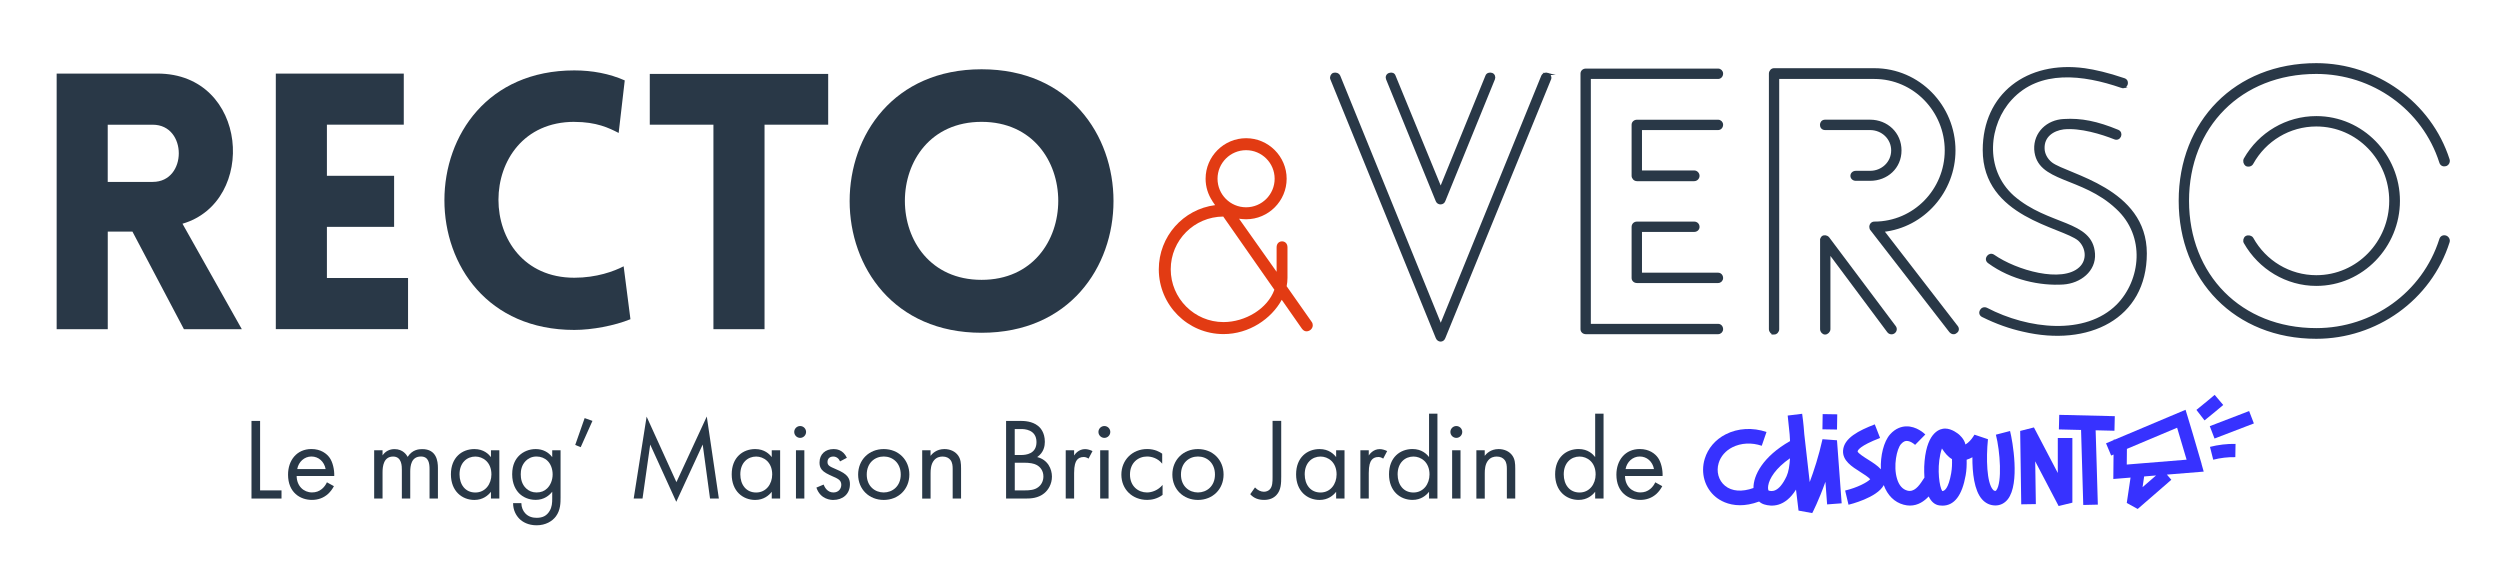 <svg width="344" height="79" viewBox="0 0 344 79" fill="none" xmlns="http://www.w3.org/2000/svg">
<path d="M18.222 31.865H14.828V45.295H7.796V10.124H21.668C34.209 10.124 35.441 27.785 25.109 30.784L33.274 45.295H25.306L18.222 31.865ZM21.023 25.03C25.795 25.03 25.795 17.162 21.023 17.162H14.823V25.03H21.023Z" fill="#293847"/>
<path d="M37.951 45.295V10.124H55.56V17.157H44.983V24.189H54.229V31.221H44.983V38.253H56.147V45.285H37.946L37.951 45.295Z" fill="#293847"/>
<path d="M79.026 16.767C65.108 16.767 65.108 38.216 79.026 38.216C82.077 38.216 84.488 37.333 85.814 36.642L86.749 43.923C84.587 44.806 81.484 45.399 79.026 45.399C55.17 45.399 55.217 9.688 79.026 9.688C81.484 9.688 83.849 10.13 85.965 11.065L85.128 18.295C83.802 17.609 82.077 16.772 79.026 16.772V16.767Z" fill="#293847"/>
<path d="M98.168 45.295V17.157H89.41V10.171H113.958V17.157H105.2V45.295H98.168Z" fill="#293847"/>
<path d="M135.064 9.532C159.268 9.532 159.268 45.789 135.064 45.789C110.86 45.789 110.86 9.532 135.064 9.532ZM135.064 16.767C120.995 16.767 120.995 38.507 135.064 38.507C149.133 38.507 149.133 16.767 135.064 16.767Z" fill="#293847"/>
<path d="M212.999 10.171C213.243 10.27 213.394 10.613 213.295 10.857L198.737 46.47C198.54 47.01 197.9 46.963 197.703 46.47L183.192 10.857C183.093 10.613 183.244 10.265 183.488 10.171C183.784 10.072 184.127 10.171 184.278 10.467L198.249 44.801L212.219 10.467C212.37 10.171 212.661 10.072 213.009 10.171H212.999ZM191.206 10.171C191.502 10.072 191.799 10.171 191.892 10.467L198.238 25.914L204.532 10.467C204.631 10.171 204.974 10.072 205.27 10.171C205.566 10.27 205.665 10.613 205.566 10.857L198.732 27.629C198.581 28.071 197.895 28.123 197.698 27.629L190.858 10.857C190.759 10.613 190.858 10.265 191.201 10.171H191.206Z" fill="#293847" stroke="#293847" stroke-width="0.296" stroke-miterlimit="10"/>
<path d="M236.953 45.295C236.953 45.591 236.709 45.836 236.413 45.836H218.212C217.869 45.836 217.624 45.591 217.624 45.295V10.124C217.624 9.828 217.869 9.584 218.212 9.584H236.413C236.709 9.584 236.953 9.828 236.953 10.124C236.953 10.467 236.709 10.717 236.413 10.717H218.752V44.708H236.413C236.709 44.708 236.953 44.952 236.953 45.3V45.295ZM236.953 17.157C236.953 17.5 236.709 17.749 236.413 17.749H225.789V23.601H233.118C233.461 23.601 233.71 23.898 233.71 24.194C233.71 24.49 233.461 24.781 233.118 24.781H225.249C224.906 24.781 224.656 24.485 224.656 24.194V17.162C224.656 16.866 224.906 16.621 225.249 16.621H236.413C236.709 16.621 236.953 16.866 236.953 17.162V17.157ZM233.71 31.226C233.71 31.522 233.461 31.766 233.118 31.766H225.789V37.67H236.413C236.709 37.67 236.953 37.915 236.953 38.258C236.953 38.554 236.709 38.798 236.413 38.798H225.249C224.906 38.798 224.656 38.554 224.656 38.258V31.226C224.656 30.883 224.906 30.639 225.249 30.639H233.118C233.461 30.639 233.71 30.883 233.71 31.226Z" fill="#293847" stroke="#293847" stroke-width="0.296" stroke-miterlimit="10"/>
<path d="M244.089 45.888C243.793 45.888 243.549 45.591 243.549 45.295V10.124C243.549 9.828 243.793 9.532 244.089 9.532H257.909C264.058 9.532 268.928 14.599 268.928 20.701C268.928 26.309 264.697 31.179 259.089 31.766L269.271 44.952C269.468 45.196 269.421 45.545 269.172 45.69C268.928 45.934 268.585 45.888 268.335 45.591L257.514 31.621C257.415 31.522 257.363 31.377 257.363 31.226C257.363 30.883 257.608 30.639 257.904 30.639C263.413 30.639 267.743 26.112 267.743 20.701C267.743 15.291 263.413 10.717 257.904 10.717H244.671V45.3C244.671 45.596 244.427 45.893 244.084 45.893L244.089 45.888ZM260.622 45.737C260.373 45.934 259.983 45.888 259.785 45.591L251.719 34.77V45.295C251.719 45.591 251.423 45.888 251.132 45.888C250.841 45.888 250.591 45.591 250.591 45.295V33.097C250.544 32.951 250.643 32.754 250.789 32.603C251.033 32.452 251.376 32.504 251.579 32.749L260.726 44.947C260.924 45.191 260.877 45.539 260.627 45.732L260.622 45.737ZM254.765 24.194C254.765 23.898 255.014 23.653 255.357 23.653H257.322C258.995 23.653 260.373 22.375 260.373 20.701C260.373 19.028 258.995 17.749 257.322 17.749H251.127C250.389 17.749 250.389 16.616 251.127 16.616H257.322C259.635 16.616 261.501 18.336 261.501 20.701C261.501 23.066 259.635 24.734 257.322 24.734H255.357C255.014 24.734 254.765 24.49 254.765 24.194Z" fill="#293847" stroke="#293847" stroke-width="0.296" stroke-miterlimit="10"/>
<path d="M273.366 42.494C279.021 45.446 286.993 46.381 291.37 42C294.712 38.606 295.45 32.458 291.271 28.622C286.453 24.095 280.351 25.03 280.055 20.556C279.956 18.295 281.729 16.621 283.989 16.522C286.349 16.372 288.563 16.819 291.416 17.998C292.102 18.295 291.661 19.324 290.975 19.033C289.254 18.347 286.25 17.411 283.943 17.655C282.467 17.853 281.141 18.736 281.188 20.41C281.188 21.148 281.583 21.933 282.269 22.473C284.483 24.147 295.257 25.966 295.257 34.869C295.257 43.772 287.336 47.608 278.387 45.493C276.614 45.098 274.748 44.458 272.779 43.476C272.139 43.133 272.68 42.151 273.366 42.494ZM291.91 11.944C286.645 10.124 280.596 9.386 276.713 13.617C273.563 17.011 272.779 23.258 277.009 27.047C281.827 31.226 287.83 30.394 288.126 34.916C288.277 37.229 286.209 38.85 283.896 39.001C280.798 39.199 276.812 38.409 273.662 36.101C273.023 35.659 273.714 34.77 274.301 35.165C277.404 37.328 283.745 39.152 286.203 36.886C287.383 35.805 287.191 34.032 286.058 32.998C283.745 31.08 272.971 29.802 272.971 20.649C272.971 13.025 278.922 8.451 286.843 9.532C288.22 9.729 289.992 10.124 292.3 10.909C292.986 11.154 292.596 12.235 291.905 11.944H291.91Z" fill="#293847" stroke="#293847" stroke-width="0.296" stroke-miterlimit="10"/>
<path d="M336.53 22.718C336.186 22.816 335.89 22.666 335.791 22.323C333.427 14.942 326.493 10.026 318.723 10.026C308.297 10.026 301.063 17.406 301.063 27.634C301.063 37.863 308.292 45.295 318.723 45.295C326.493 45.295 333.432 40.378 335.791 32.946C335.89 32.603 336.181 32.452 336.53 32.551C336.826 32.65 337.023 32.993 336.924 33.289C334.414 41.21 326.94 46.47 318.723 46.47C307.606 46.47 299.935 38.502 299.935 27.629C299.935 16.756 307.606 8.836 318.723 8.836C326.94 8.836 334.414 14.147 336.924 21.969C337.023 22.265 336.826 22.655 336.53 22.707V22.718ZM309.082 32.603C309.378 32.452 309.768 32.551 309.919 32.801C311.691 35.997 315.033 38.014 318.723 38.014C324.43 38.014 328.905 33.289 328.905 27.634C328.905 21.98 324.43 17.255 318.723 17.255C315.033 17.255 311.691 19.272 309.919 22.468C309.773 22.765 309.378 22.863 309.082 22.712C308.838 22.515 308.739 22.172 308.885 21.876C310.901 18.336 314.638 16.122 318.723 16.122C325.069 16.122 330.085 21.387 330.085 27.634C330.085 33.882 325.069 39.193 318.723 39.193C314.643 39.193 310.901 36.932 308.885 33.388C308.739 33.144 308.838 32.749 309.082 32.603Z" fill="#293847" stroke="#293847" stroke-width="0.296" stroke-miterlimit="10"/>
<path d="M180.635 44.77C180.635 45.217 180.224 45.591 179.772 45.591C179.548 45.591 179.325 45.477 179.138 45.217L176.368 41.252C174.944 43.871 171.877 45.971 168.358 45.971C163.416 45.971 159.45 41.964 159.45 37.062C159.45 32.53 162.818 28.788 167.199 28.227L166.862 27.738C166.825 27.702 166.825 27.666 166.825 27.666C166.228 26.766 165.89 25.717 165.89 24.594C165.89 21.522 168.4 19.017 171.467 19.017C174.533 19.017 177.043 21.527 177.043 24.594C177.043 27.66 174.533 30.171 171.467 30.171C171.129 30.171 170.832 30.134 170.495 30.098L175.661 37.4V34.032C175.661 33.471 176.035 33.211 176.409 33.211C176.783 33.211 177.158 33.471 177.158 34.032V38.227C177.158 38.601 177.121 39.011 177.043 39.386L180.489 44.292C180.603 44.443 180.64 44.63 180.64 44.781L180.635 44.77ZM175.354 39.869L168.317 29.797C164.31 29.833 161.093 33.055 161.093 37.057C161.093 41.059 164.351 44.318 168.353 44.318C171.347 44.318 174.419 42.483 175.354 39.864V39.869ZM167.532 24.594C167.532 26.766 169.289 28.523 171.461 28.523C173.634 28.523 175.391 26.761 175.391 24.594C175.391 22.427 173.629 20.665 171.461 20.665C169.294 20.665 167.532 22.427 167.532 24.594Z" fill="#E23B13"/>
<path d="M35.789 57.914V67.477H38.736V68.6H34.604V57.919H35.789V57.914Z" fill="#293847"/>
<path d="M45.945 66.9C45.753 67.269 45.467 67.67 45.129 67.971C44.521 68.517 43.767 68.787 42.92 68.787C41.319 68.787 39.635 67.779 39.635 65.31C39.635 63.325 40.851 61.786 42.852 61.786C44.152 61.786 44.968 62.426 45.368 63.002C45.784 63.595 46.023 64.619 45.992 65.502H40.82C40.836 66.88 41.782 67.758 42.936 67.758C43.481 67.758 43.913 67.597 44.297 67.28C44.599 67.025 44.843 66.687 44.983 66.365L45.945 66.895V66.9ZM44.807 64.546C44.614 63.507 43.83 62.815 42.852 62.815C41.875 62.815 41.075 63.553 40.898 64.546H44.807Z" fill="#293847"/>
<path d="M51.485 61.953H52.639V62.66C53.008 62.114 53.585 61.797 54.286 61.797C55.487 61.797 55.97 62.644 56.095 62.867C56.734 61.859 57.649 61.797 58.096 61.797C60.066 61.797 60.258 63.444 60.258 64.39V68.6H59.105V64.562C59.105 63.808 59.011 62.815 57.919 62.815C56.589 62.815 56.449 64.099 56.449 64.9V68.6H55.295V64.66C55.295 64.198 55.31 62.821 54.094 62.821C52.779 62.821 52.639 64.182 52.639 64.983V68.6H51.485V61.953Z" fill="#293847"/>
<path d="M67.555 61.953H68.709V68.6H67.555V67.67C67.171 68.163 66.448 68.792 65.279 68.792C63.6 68.792 62.046 67.607 62.046 65.269C62.046 62.93 63.585 61.791 65.279 61.791C66.563 61.791 67.249 62.498 67.555 62.898V61.953ZM63.231 65.269C63.231 66.693 64.031 67.769 65.409 67.769C66.786 67.769 67.618 66.599 67.618 65.284C67.618 63.569 66.433 62.821 65.409 62.821C64.271 62.821 63.231 63.652 63.231 65.269Z" fill="#293847"/>
<path d="M75.98 61.953H77.134V68.439C77.134 69.161 77.134 70.185 76.495 71.048C75.996 71.719 75.086 72.28 73.834 72.28C72.696 72.28 71.911 71.833 71.464 71.381C71.017 70.928 70.601 70.211 70.601 69.234H71.739C71.739 69.796 71.963 70.289 72.254 70.611C72.737 71.142 73.34 71.251 73.855 71.251C74.671 71.251 75.232 70.965 75.617 70.32C75.954 69.775 75.986 69.182 75.986 68.621V67.659C75.601 68.153 74.879 68.782 73.709 68.782C72.732 68.782 71.947 68.397 71.438 67.888C70.991 67.441 70.476 66.604 70.476 65.263C70.476 63.922 70.954 63.164 71.438 62.685C71.999 62.14 72.815 61.791 73.709 61.791C74.686 61.791 75.455 62.207 75.986 62.898V61.953H75.98ZM72.327 63.439C71.765 64.016 71.656 64.718 71.656 65.263C71.656 65.84 71.77 66.625 72.41 67.218C72.779 67.555 73.226 67.763 73.834 67.763C74.442 67.763 74.92 67.571 75.289 67.202C75.736 66.771 76.043 66.064 76.043 65.279C76.043 64.494 75.757 63.808 75.336 63.408C74.967 63.039 74.421 62.815 73.829 62.815C73.122 62.815 72.644 63.122 72.321 63.439H72.327Z" fill="#293847"/>
<path d="M80.45 57.53L81.521 57.914L79.904 61.532L79.151 61.225L80.45 57.525V57.53Z" fill="#293847"/>
<path d="M87.196 68.6L88.974 57.327L93.075 66.344L97.253 57.311L98.916 68.6H97.7L96.692 61.168L93.054 69.047L89.468 61.168L88.412 68.6H87.196Z" fill="#293847"/>
<path d="M106.193 61.953H107.346V68.6H106.193V67.67C105.808 68.163 105.086 68.792 103.916 68.792C102.237 68.792 100.683 67.607 100.683 65.269C100.683 62.93 102.222 61.791 103.916 61.791C105.2 61.791 105.886 62.498 106.193 62.898V61.953ZM101.868 65.269C101.868 66.693 102.669 67.769 104.046 67.769C105.423 67.769 106.255 66.599 106.255 65.284C106.255 63.569 105.07 62.821 104.046 62.821C102.908 62.821 101.868 63.652 101.868 65.269Z" fill="#293847"/>
<path d="M110.101 58.621C110.548 58.621 110.917 58.99 110.917 59.437C110.917 59.884 110.548 60.253 110.101 60.253C109.654 60.253 109.285 59.884 109.285 59.437C109.285 58.99 109.654 58.621 110.101 58.621ZM110.678 61.953V68.6H109.524V61.953H110.678Z" fill="#293847"/>
<path d="M115.595 63.491C115.434 63.106 115.101 62.821 114.664 62.821C114.228 62.821 113.864 63.06 113.864 63.574C113.864 64.052 114.186 64.198 114.935 64.52C115.896 64.92 116.343 65.227 116.598 65.544C116.884 65.897 116.951 66.251 116.951 66.615C116.951 68.008 115.943 68.792 114.659 68.792C114.389 68.792 112.897 68.761 112.336 67.093L113.329 66.677C113.459 67.03 113.843 67.763 114.675 67.763C115.428 67.763 115.761 67.202 115.761 66.708C115.761 66.085 115.314 65.877 114.69 65.601C113.89 65.248 113.375 64.993 113.074 64.624C112.819 64.302 112.767 63.985 112.767 63.647C112.767 62.478 113.583 61.791 114.706 61.791C115.059 61.791 116 61.854 116.53 62.992L115.584 63.491H115.595Z" fill="#293847"/>
<path d="M118.079 65.3C118.079 63.283 119.566 61.791 121.603 61.791C123.64 61.791 125.127 63.278 125.127 65.3C125.127 67.322 123.619 68.792 121.603 68.792C119.586 68.792 118.079 67.322 118.079 65.3ZM119.264 65.3C119.264 66.932 120.418 67.763 121.603 67.763C122.788 67.763 123.942 66.916 123.942 65.3C123.942 63.683 122.819 62.815 121.603 62.815C120.387 62.815 119.264 63.678 119.264 65.3Z" fill="#293847"/>
<path d="M126.889 61.953H128.042V62.722C128.25 62.452 128.843 61.791 129.95 61.791C130.735 61.791 131.457 62.114 131.857 62.706C132.195 63.2 132.242 63.746 132.242 64.484V68.6H131.088V64.515C131.088 64.115 131.057 63.652 130.787 63.299C130.563 63.013 130.21 62.821 129.695 62.821C129.295 62.821 128.864 62.935 128.526 63.335C128.079 63.865 128.048 64.65 128.048 65.128V68.605H126.894V61.958L126.889 61.953Z" fill="#293847"/>
<path d="M140.36 57.914C140.953 57.914 142.023 57.961 142.808 58.585C143.146 58.839 143.77 59.499 143.77 60.794C143.77 61.324 143.655 62.249 142.715 62.893C144.201 63.262 144.747 64.556 144.747 65.586C144.747 66.615 144.232 67.441 143.661 67.893C142.813 68.564 141.836 68.6 141.098 68.6H138.437V57.919H140.36V57.914ZM139.627 62.608H140.521C141.145 62.608 142.621 62.478 142.621 60.83C142.621 59.068 140.89 59.037 140.558 59.037H139.627V62.608ZM139.627 67.477H140.989C141.68 67.477 142.351 67.431 142.865 67.031C143.281 66.724 143.572 66.199 143.572 65.56C143.572 64.712 143.079 64.213 142.658 63.99C142.257 63.767 141.696 63.668 140.849 63.668H139.633V67.477H139.627Z" fill="#293847"/>
<path d="M146.644 61.953H147.798V62.675C147.912 62.498 148.406 61.797 149.305 61.797C149.658 61.797 150.043 61.927 150.329 62.067L149.783 63.106C149.528 62.93 149.289 62.883 149.113 62.883C148.65 62.883 148.359 63.075 148.182 63.299C147.99 63.553 147.798 64.006 147.798 65.092V68.6H146.644V61.953Z" fill="#293847"/>
<path d="M151.961 58.621C152.408 58.621 152.777 58.99 152.777 59.437C152.777 59.884 152.408 60.253 151.961 60.253C151.514 60.253 151.145 59.884 151.145 59.437C151.145 58.99 151.514 58.621 151.961 58.621ZM152.538 61.953V68.6H151.384V61.953H152.538Z" fill="#293847"/>
<path d="M159.923 63.808C159.315 63.039 158.437 62.815 157.839 62.815C156.607 62.815 155.485 63.678 155.485 65.3C155.485 66.921 156.638 67.763 157.823 67.763C158.509 67.763 159.362 67.457 159.97 66.724V68.101C159.247 68.631 158.478 68.787 157.855 68.787C155.791 68.787 154.3 67.316 154.3 65.31C154.3 63.304 155.807 61.786 157.855 61.786C158.91 61.786 159.601 62.202 159.918 62.426V63.803L159.923 63.808Z" fill="#293847"/>
<path d="M161.316 65.3C161.316 63.283 162.802 61.791 164.84 61.791C166.877 61.791 168.364 63.278 168.364 65.3C168.364 67.322 166.856 68.792 164.84 68.792C162.823 68.792 161.316 67.322 161.316 65.3ZM162.501 65.3C162.501 66.932 163.655 67.763 164.84 67.763C166.025 67.763 167.179 66.916 167.179 65.3C167.179 63.683 166.056 62.815 164.84 62.815C163.624 62.815 162.501 63.678 162.501 65.3Z" fill="#293847"/>
<path d="M176.295 57.914V65.601C176.295 66.464 176.279 67.441 175.64 68.117C175.271 68.517 174.725 68.787 173.94 68.787C173.156 68.787 172.516 68.548 172.033 68.002L172.688 67.072C173.041 67.457 173.504 67.665 173.904 67.665C174.226 67.665 174.512 67.55 174.704 67.358C175.105 66.958 175.105 66.287 175.105 65.627V57.909H176.29L176.295 57.914Z" fill="#293847"/>
<path d="M183.852 61.953H185.006V68.6H183.852V67.67C183.467 68.163 182.745 68.792 181.575 68.792C179.897 68.792 178.343 67.607 178.343 65.269C178.343 62.93 179.881 61.791 181.575 61.791C182.859 61.791 183.545 62.498 183.852 62.898V61.953ZM179.528 65.269C179.528 66.693 180.328 67.769 181.705 67.769C183.083 67.769 183.914 66.599 183.914 65.284C183.914 63.569 182.729 62.821 181.705 62.821C180.567 62.821 179.528 63.652 179.528 65.269Z" fill="#293847"/>
<path d="M187.188 61.953H188.342V62.675C188.457 62.498 188.95 61.797 189.85 61.797C190.203 61.797 190.588 61.927 190.873 62.067L190.328 63.106C190.073 62.93 189.834 62.883 189.657 62.883C189.195 62.883 188.904 63.075 188.727 63.299C188.535 63.553 188.342 64.006 188.342 65.092V68.6H187.188V61.953Z" fill="#293847"/>
<path d="M196.637 56.922H197.791V68.595H196.637V67.665C196.253 68.158 195.53 68.787 194.361 68.787C192.682 68.787 191.128 67.602 191.128 65.263C191.128 62.925 192.666 61.786 194.361 61.786C195.644 61.786 196.33 62.493 196.637 62.893V56.922ZM192.313 65.269C192.313 66.693 193.113 67.769 194.491 67.769C195.868 67.769 196.7 66.599 196.7 65.284C196.7 63.569 195.515 62.821 194.491 62.821C193.352 62.821 192.313 63.652 192.313 65.269Z" fill="#293847"/>
<path d="M200.39 58.621C200.837 58.621 201.206 58.99 201.206 59.437C201.206 59.884 200.837 60.253 200.39 60.253C199.943 60.253 199.574 59.884 199.574 59.437C199.574 58.99 199.943 58.621 200.39 58.621ZM200.967 61.953V68.6H199.813V61.953H200.967Z" fill="#293847"/>
<path d="M203.144 61.953H204.298V62.722C204.506 62.452 205.098 61.791 206.206 61.791C206.99 61.791 207.713 62.114 208.113 62.706C208.451 63.2 208.498 63.746 208.498 64.484V68.6H207.344V64.515C207.344 64.115 207.313 63.652 207.042 63.299C206.819 63.013 206.465 62.821 205.951 62.821C205.551 62.821 205.119 62.935 204.781 63.335C204.334 63.865 204.303 64.65 204.303 65.128V68.605H203.149V61.958L203.144 61.953Z" fill="#293847"/>
<path d="M219.495 56.922H220.649V68.595H219.495V67.665C219.111 68.158 218.388 68.787 217.219 68.787C215.54 68.787 213.986 67.602 213.986 65.263C213.986 62.925 215.525 61.786 217.219 61.786C218.503 61.786 219.189 62.493 219.495 62.893V56.922ZM215.171 65.269C215.171 66.693 215.971 67.769 217.349 67.769C218.726 67.769 219.558 66.599 219.558 65.284C219.558 63.569 218.373 62.821 217.349 62.821C216.211 62.821 215.171 63.652 215.171 65.269Z" fill="#293847"/>
<path d="M228.726 66.9C228.534 67.269 228.248 67.67 227.91 67.971C227.302 68.517 226.548 68.787 225.701 68.787C224.1 68.787 222.416 67.779 222.416 65.31C222.416 63.325 223.632 61.786 225.633 61.786C226.933 61.786 227.749 62.426 228.149 63.002C228.565 63.595 228.804 64.619 228.773 65.502H223.601C223.617 66.88 224.563 67.758 225.717 67.758C226.262 67.758 226.694 67.597 227.078 67.28C227.385 67.025 227.624 66.687 227.764 66.365L228.726 66.895V66.9ZM227.588 64.546C227.395 63.507 226.611 62.815 225.633 62.815C224.656 62.815 223.856 63.553 223.679 64.546H227.588Z" fill="#293847"/>
<path d="M250.773 60.445C250.259 62.758 249.598 64.775 249.016 66.329C248.793 64.411 248.512 61.999 248.268 59.733C248.174 58.32 248.013 57.207 247.977 56.937L245.986 57.181C246.069 58.003 246.158 58.886 246.257 59.796C246.277 60.087 246.293 60.388 246.309 60.695C242.561 62.826 241.262 65.419 241.277 67.15C239.692 67.716 238.305 67.618 237.359 66.838C236.475 66.111 236.132 64.884 236.491 63.709C236.771 62.789 237.437 62.025 238.362 61.552C239.557 60.944 241.033 60.866 242.416 61.339L243.071 59.442C241.179 58.793 239.126 58.907 237.452 59.764C236.033 60.487 235.015 61.682 234.573 63.127C233.975 65.081 234.573 67.15 236.091 68.392C236.621 68.823 237.733 69.52 239.422 69.52C240.181 69.52 241.059 69.38 242.052 69.011C242.249 69.187 242.483 69.323 242.743 69.406C243.762 69.723 245.597 69.827 247.13 67.368C247.332 69.073 247.473 70.232 247.478 70.258L249.365 70.601C249.417 70.497 250.253 68.896 251.178 66.298C251.288 67.758 251.381 69.031 251.412 69.406L253.413 69.255C253.335 68.236 252.769 60.581 252.769 60.581L250.789 60.435L250.773 60.445ZM245.836 65.523C244.744 67.867 243.725 67.613 243.356 67.498C243.32 67.441 243.242 67.233 243.304 66.828C243.455 65.846 244.334 64.416 246.303 63.06C246.246 64.047 246.106 64.936 245.836 65.523Z" fill="#3732FF"/>
<path d="M250.799 56.979L250.766 59.073L252.772 59.105L252.805 57.011L250.799 56.979Z" fill="#3732FF"/>
<path d="M274.634 59.811C275.221 62.093 275.512 66.407 274.691 67.462C274.624 67.55 274.593 67.55 274.561 67.55C274.473 67.55 274.369 67.535 274.229 67.379C273.376 66.427 273.272 63.112 273.543 60.435L271.687 59.811C271.474 60.16 271.178 60.606 270.773 60.929C270.669 61.017 270.554 61.09 270.44 61.157C270.305 60.388 269.52 59.754 269.52 59.754C269.447 59.707 268.605 58.969 267.638 58.969C267.067 58.969 265.206 59.292 264.822 63.434C264.712 64.458 264.801 65.721 264.801 65.721C264.754 65.788 264.671 65.913 264.593 66.027C264.016 66.937 263.356 67.748 262.457 67.509C261.781 67.327 261.303 66.781 261.033 65.882C260.497 64.115 260.996 61.766 261.578 61.105C261.942 60.69 262.233 60.679 262.332 60.674C262.826 60.653 263.356 61.059 263.517 61.215L264.925 59.785C264.806 59.666 263.709 58.616 262.27 58.668C261.698 58.689 260.851 58.897 260.071 59.775C259.198 60.762 258.73 62.722 258.808 64.572C258.346 64.058 257.691 63.647 257.057 63.247C256.573 62.945 255.679 62.379 255.607 62.124C255.617 61.963 255.872 61.355 258.699 60.264L257.971 58.392C255.773 59.245 253.725 60.269 253.606 61.984C253.507 63.382 254.822 64.213 255.986 64.946C256.459 65.243 257.077 65.638 257.342 65.939C256.958 66.36 255.565 67.103 253.891 67.498L254.354 69.452C254.515 69.416 258.288 68.496 259.208 66.75C259.713 68.153 260.674 69.109 261.942 69.447C262.249 69.53 262.535 69.567 262.81 69.567C263.933 69.567 264.785 68.954 265.388 68.309C265.736 69.042 266.23 69.458 266.854 69.546C266.999 69.567 267.14 69.577 267.28 69.577C268.912 69.577 269.988 68.174 270.476 65.393C270.606 64.666 270.627 63.938 270.611 63.257C270.882 63.174 271.147 63.06 271.401 62.919C271.391 65.014 271.64 67.493 272.737 68.714C273.22 69.255 273.849 69.546 274.546 69.551C274.551 69.551 274.561 69.551 274.567 69.551C275.242 69.551 275.835 69.255 276.277 68.694C277.966 66.537 276.931 60.648 276.583 59.307L274.639 59.811H274.634ZM268.496 65.05C268.101 67.29 267.55 67.561 267.254 67.571C266.874 67.025 266.516 64.655 266.989 62.493C267.056 62.171 267.134 61.916 267.212 61.708C267.243 61.76 267.275 61.807 267.306 61.854L267.342 61.906C267.597 62.27 268.002 62.841 268.595 63.174C268.616 63.839 268.595 64.447 268.491 65.05H268.496Z" fill="#3732FF"/>
<path d="M283.153 65.081L279.868 58.813L277.976 59.297L278.122 69.395L280.133 69.364L280.045 63.481L283.267 69.629L285.159 69.167V60.269H283.153V65.081Z" fill="#3732FF"/>
<path d="M291.001 57.265L283.35 57.083L283.303 59.089L286.354 59.162C286.396 60.747 286.443 62.368 286.495 63.954C286.552 65.783 286.614 67.675 286.656 69.484L288.662 69.437C288.62 67.618 288.563 65.721 288.501 63.886C288.449 62.337 288.402 60.752 288.36 59.208L290.949 59.271L290.996 57.265H291.001Z" fill="#3732FF"/>
<path d="M302.939 63.824C302.321 61.615 301.037 57.395 301.027 57.353L300.73 56.386L291.016 60.482H290.845V60.554L289.79 61.002L290.497 62.685L290.824 62.545L290.793 65.908L293.163 65.716L292.643 69.208L294.145 70.034L298.776 66.017L298.163 65.305L303.23 64.894L302.929 63.829L302.939 63.824ZM294.816 67.036L295.034 65.56L296.671 65.424L294.816 67.036ZM292.643 63.922L292.664 61.766L299.571 58.855C299.904 59.952 300.45 61.776 300.876 63.252L292.643 63.922Z" fill="#3732FF"/>
<path d="M304.737 54.333C304.737 54.333 302.955 55.84 302.227 56.402L303.344 57.847C304.103 57.259 305.839 55.789 305.917 55.726L304.737 54.333Z" fill="#3732FF"/>
<path d="M309.48 56.56L304.065 58.639L304.719 60.342L310.134 58.264L309.48 56.56Z" fill="#3732FF"/>
<path d="M304.545 63.257C305.538 63.002 306.562 62.883 307.58 62.904L307.611 61.08C306.426 61.059 305.241 61.199 304.093 61.49L304.54 63.257H304.545Z" fill="#3732FF"/>
</svg>
